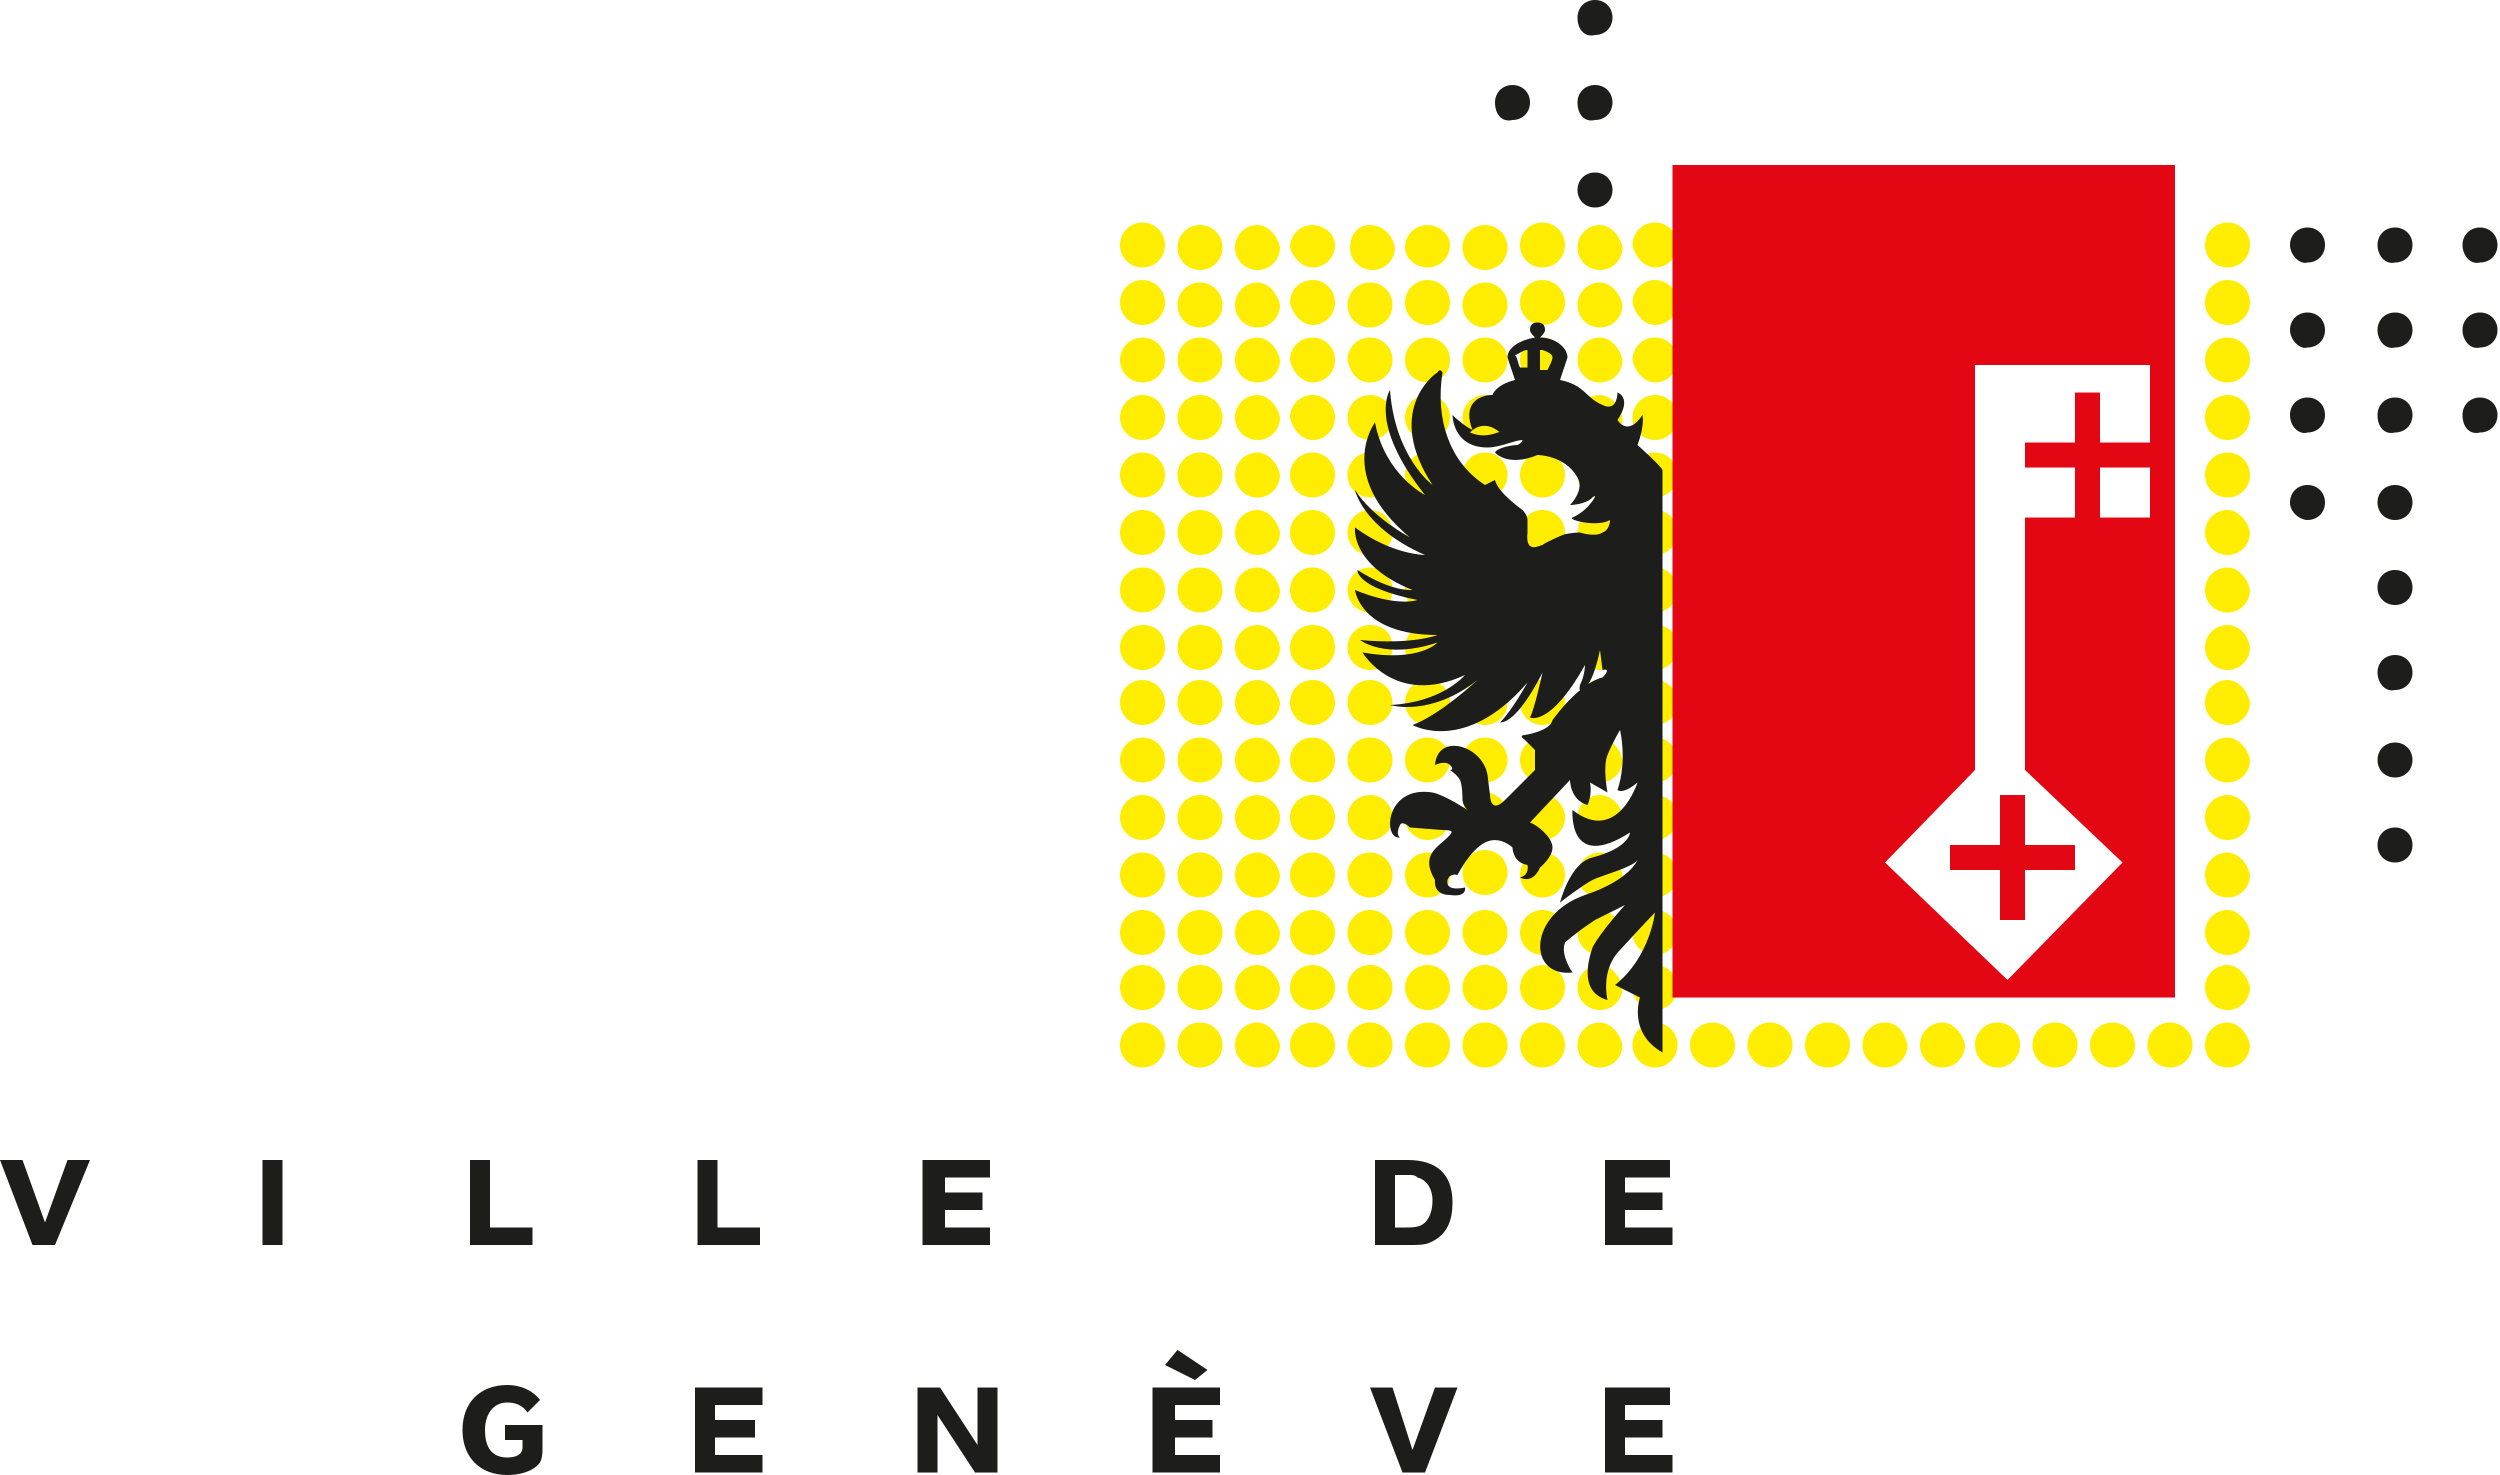 <?xml version="1.0" encoding="utf-8"?>
<!-- Generator: Adobe Illustrator 28.1.0, SVG Export Plug-In . SVG Version: 6.00 Build 0)  -->
<svg version="1.1" id="Logo" xmlns="http://www.w3.org/2000/svg" xmlns:xlink="http://www.w3.org/1999/xlink" x="0px" y="0px"
	 viewBox="0 0 100 59" style="enable-background:new 0 0 100 59;" xml:space="preserve">
<style type="text/css">
	.st0{fill:#FFED00;}
	.st1{fill:#1D1D1B;}
	.st2{fill:#E30613;}
</style>
<g id="Jaune">
	<path class="st0" d="M50.3,40.9c-0.5,0-0.9,0.4-0.9,0.9c0,0.5,0.4,0.9,0.9,0.9s0.9-0.4,0.9-0.9C51.1,41.3,50.7,40.9,50.3,40.9z"/>
	<path class="st0" d="M50.3,38.6c-0.5,0-0.9,0.4-0.9,0.9c0,0.5,0.4,0.9,0.9,0.9s0.9-0.4,0.9-0.9C51.1,39,50.7,38.6,50.3,38.6z"/>
	<path class="st0" d="M48,9c-0.5,0-0.9,0.4-0.9,0.9c0,0.5,0.4,0.9,0.9,0.9c0.5,0,0.9-0.4,0.9-0.9C48.9,9.4,48.5,9,48,9z"/>
	<path class="st0" d="M50.3,36.4c-0.5,0-0.9,0.4-0.9,0.9c0,0.5,0.4,0.9,0.9,0.9s0.9-0.4,0.9-0.9C51.1,36.8,50.7,36.4,50.3,36.4z"/>
	<path class="st0" d="M48,11.3c-0.5,0-0.9,0.4-0.9,0.9c0,0.5,0.4,0.9,0.9,0.9c0.5,0,0.9-0.4,0.9-0.9C48.9,11.7,48.5,11.3,48,11.3z"
		/>
	<path class="st0" d="M50.3,22.7c-0.5,0-0.9,0.4-0.9,0.9c0,0.5,0.4,0.9,0.9,0.9s0.9-0.4,0.9-0.9C51.1,23.1,50.7,22.7,50.3,22.7z"/>
	<path class="st0" d="M50.3,34.1c-0.5,0-0.9,0.4-0.9,0.9c0,0.5,0.4,0.9,0.9,0.9s0.9-0.4,0.9-0.9C51.1,34.5,50.7,34.1,50.3,34.1z"/>
	<path class="st0" d="M50.3,25c-0.5,0-0.9,0.4-0.9,0.9c0,0.5,0.4,0.9,0.9,0.9s0.9-0.4,0.9-0.9C51.1,25.3,50.7,25,50.3,25z"/>
	<path class="st0" d="M50.3,31.8c-0.5,0-0.9,0.4-0.9,0.9s0.4,0.9,0.9,0.9s0.9-0.4,0.9-0.9S50.7,31.8,50.3,31.8z"/>
	<path class="st0" d="M50.3,29.5c-0.5,0-0.9,0.4-0.9,0.9c0,0.5,0.4,0.9,0.9,0.9s0.9-0.4,0.9-0.9C51.1,29.9,50.7,29.5,50.3,29.5z"/>
	<path class="st0" d="M50.3,27.2c-0.5,0-0.9,0.4-0.9,0.9c0,0.5,0.4,0.9,0.9,0.9s0.9-0.4,0.9-0.9C51.1,27.6,50.7,27.2,50.3,27.2z"/>
	<path class="st0" d="M48,29.5c-0.5,0-0.9,0.4-0.9,0.9c0,0.5,0.4,0.9,0.9,0.9c0.5,0,0.9-0.4,0.9-0.9C48.9,29.9,48.5,29.5,48,29.5z"
		/>
	<path class="st0" d="M48,25c-0.5,0-0.9,0.4-0.9,0.9c0,0.5,0.4,0.9,0.9,0.9c0.5,0,0.9-0.4,0.9-0.9C48.9,25.3,48.5,25,48,25z"/>
	<path class="st0" d="M48,13.5c-0.5,0-0.9,0.4-0.9,0.9c0,0.5,0.4,0.9,0.9,0.9c0.5,0,0.9-0.4,0.9-0.9C48.9,13.9,48.5,13.5,48,13.5z"
		/>
	<path class="st0" d="M48,34.1c-0.5,0-0.9,0.4-0.9,0.9c0,0.5,0.4,0.9,0.9,0.9c0.5,0,0.9-0.4,0.9-0.9C48.9,34.5,48.5,34.1,48,34.1z"
		/>
	<path class="st0" d="M48,31.8c-0.5,0-0.9,0.4-0.9,0.9c0,0.5,0.4,0.9,0.9,0.9c0.5,0,0.9-0.4,0.9-0.9S48.5,31.8,48,31.8z"/>
	<path class="st0" d="M48,27.2c-0.5,0-0.9,0.4-0.9,0.9c0,0.5,0.4,0.9,0.9,0.9c0.5,0,0.9-0.4,0.9-0.9C48.9,27.6,48.5,27.2,48,27.2z"
		/>
	<path class="st0" d="M48,15.8c-0.5,0-0.9,0.4-0.9,0.9c0,0.5,0.4,0.9,0.9,0.9c0.5,0,0.9-0.4,0.9-0.9C48.9,16.2,48.5,15.8,48,15.8z"
		/>
	<path class="st0" d="M48,18.1c-0.5,0-0.9,0.4-0.9,0.9c0,0.5,0.4,0.9,0.9,0.9c0.5,0,0.9-0.4,0.9-0.9C48.9,18.5,48.5,18.1,48,18.1z"
		/>
	<path class="st0" d="M48,22.7c-0.5,0-0.9,0.4-0.9,0.9c0,0.5,0.4,0.9,0.9,0.9c0.5,0,0.9-0.4,0.9-0.9C48.9,23.1,48.5,22.7,48,22.7z"
		/>
	<path class="st0" d="M48,20.4c-0.5,0-0.9,0.4-0.9,0.9c0,0.5,0.4,0.9,0.9,0.9c0.5,0,0.9-0.4,0.9-0.9C48.9,20.8,48.5,20.4,48,20.4z"
		/>
	<path class="st0" d="M52.5,40.9c-0.5,0-0.9,0.4-0.9,0.9c0,0.5,0.4,0.9,0.9,0.9c0.5,0,0.9-0.4,0.9-0.9C53.4,41.3,53,40.9,52.5,40.9z
		"/>
	<path class="st0" d="M52.5,20.4c-0.5,0-0.9,0.4-0.9,0.9c0,0.5,0.4,0.9,0.9,0.9s0.9-0.4,0.9-0.9C53.4,20.8,53,20.4,52.5,20.4z"/>
	<path class="st0" d="M52.5,22.7c-0.5,0-0.9,0.4-0.9,0.9c0,0.5,0.4,0.9,0.9,0.9s0.9-0.4,0.9-0.9C53.4,23.1,53,22.7,52.5,22.7z"/>
	<path class="st0" d="M52.5,18.1c-0.5,0-0.9,0.4-0.9,0.9c0,0.5,0.4,0.9,0.9,0.9s0.9-0.4,0.9-0.9C53.4,18.5,53,18.1,52.5,18.1z"/>
	<path class="st0" d="M52.5,25c-0.5,0-0.9,0.4-0.9,0.9c0,0.5,0.4,0.9,0.9,0.9s0.9-0.4,0.9-0.9C53.4,25.3,53,25,52.5,25z"/>
	<path class="st0" d="M52.5,27.2c-0.5,0-0.9,0.4-0.9,0.9c0,0.5,0.4,0.9,0.9,0.9s0.9-0.4,0.9-0.9C53.4,27.6,53,27.2,52.5,27.2z"/>
	<path class="st0" d="M54.8,36.4c-0.5,0-0.9,0.4-0.9,0.9c0,0.5,0.4,0.9,0.9,0.9c0.5,0,0.9-0.4,0.9-0.9
		C55.7,36.8,55.3,36.4,54.8,36.4z"/>
	<path class="st0" d="M54.8,40.9c-0.5,0-0.9,0.4-0.9,0.9c0,0.5,0.4,0.9,0.9,0.9c0.5,0,0.9-0.4,0.9-0.9
		C55.7,41.3,55.3,40.9,54.8,40.9z"/>
	<path class="st0" d="M52.5,29.5c-0.5,0-0.9,0.4-0.9,0.9c0,0.5,0.4,0.9,0.9,0.9s0.9-0.4,0.9-0.9C53.4,29.9,53,29.5,52.5,29.5z"/>
	<path class="st0" d="M54.8,34.1c-0.5,0-0.9,0.4-0.9,0.9c0,0.5,0.4,0.9,0.9,0.9s0.9-0.4,0.9-0.9C55.7,34.5,55.3,34.1,54.8,34.1z"/>
	<path class="st0" d="M54.8,38.6c-0.5,0-0.9,0.4-0.9,0.9c0,0.5,0.4,0.9,0.9,0.9c0.5,0,0.9-0.4,0.9-0.9C55.7,39,55.3,38.6,54.8,38.6z
		"/>
	<path class="st0" d="M50.3,20.4c-0.5,0-0.9,0.4-0.9,0.9c0,0.5,0.4,0.9,0.9,0.9s0.9-0.4,0.9-0.9C51.1,20.8,50.7,20.4,50.3,20.4z"/>
	<path class="st0" d="M50.3,11.3c-0.5,0-0.9,0.4-0.9,0.9c0,0.5,0.4,0.9,0.9,0.9s0.9-0.4,0.9-0.9C51.1,11.7,50.7,11.3,50.3,11.3z"/>
	<path class="st0" d="M52.5,31.8c-0.5,0-0.9,0.4-0.9,0.9s0.4,0.9,0.9,0.9s0.9-0.4,0.9-0.9S53,31.8,52.5,31.8z"/>
	<path class="st0" d="M50.3,13.5c-0.5,0-0.9,0.4-0.9,0.9c0,0.5,0.4,0.9,0.9,0.9s0.9-0.4,0.9-0.9C51.1,13.9,50.7,13.5,50.3,13.5z"/>
	<path class="st0" d="M50.3,15.8c-0.5,0-0.9,0.4-0.9,0.9c0,0.5,0.4,0.9,0.9,0.9s0.9-0.4,0.9-0.9C51.1,16.2,50.7,15.8,50.3,15.8z"/>
	<path class="st0" d="M50.3,18.1c-0.5,0-0.9,0.4-0.9,0.9c0,0.5,0.4,0.9,0.9,0.9s0.9-0.4,0.9-0.9C51.1,18.5,50.7,18.1,50.3,18.1z"/>
	<path class="st0" d="M50.3,9c-0.5,0-0.9,0.4-0.9,0.9c0,0.5,0.4,0.9,0.9,0.9s0.9-0.4,0.9-0.9C51.1,9.4,50.7,9,50.3,9z"/>
	<path class="st0" d="M48,36.4c-0.5,0-0.9,0.4-0.9,0.9c0,0.5,0.4,0.9,0.9,0.9c0.5,0,0.9-0.4,0.9-0.9C48.9,36.8,48.5,36.4,48,36.4z"
		/>
	<path class="st0" d="M52.5,36.4c-0.5,0-0.9,0.4-0.9,0.9c0,0.5,0.4,0.9,0.9,0.9s0.9-0.4,0.9-0.9C53.4,36.8,53,36.4,52.5,36.4z"/>
	<path class="st0" d="M52.5,34.1c-0.5,0-0.9,0.4-0.9,0.9c0,0.5,0.4,0.9,0.9,0.9s0.9-0.4,0.9-0.9C53.4,34.5,53,34.1,52.5,34.1z"/>
	<path class="st0" d="M52.5,38.6c-0.5,0-0.9,0.4-0.9,0.9c0,0.5,0.4,0.9,0.9,0.9s0.9-0.4,0.9-0.9C53.4,39,53,38.6,52.5,38.6z"/>
	<path class="st0" d="M59.4,29.5c-0.5,0-0.9,0.4-0.9,0.9c0,0.5,0.4,0.9,0.9,0.9c0.5,0,0.9-0.4,0.9-0.9
		C60.3,29.9,59.9,29.5,59.4,29.5z"/>
	<path class="st0" d="M59.4,15.3c0.5,0,0.9-0.4,0.9-0.9c0-0.5-0.4-0.9-0.9-0.9c-0.5,0-0.9,0.4-0.9,0.9
		C58.5,14.9,58.9,15.3,59.4,15.3z"/>
	<path class="st0" d="M59.4,27.2c-0.5,0-0.9,0.4-0.9,0.9c0,0.5,0.4,0.9,0.9,0.9c0.5,0,0.9-0.4,0.9-0.9
		C60.3,27.6,59.9,27.2,59.4,27.2z"/>
	<path class="st0" d="M61.7,17.6c0.5,0,0.9-0.4,0.9-0.9c0-0.5-0.4-0.9-0.9-0.9c-0.5,0-0.9,0.4-0.9,0.9
		C60.8,17.2,61.2,17.6,61.7,17.6z"/>
	<path class="st0" d="M59.4,17.6c0.5,0,0.9-0.4,0.9-0.9c0-0.5-0.4-0.9-0.9-0.9c-0.5,0-0.9,0.4-0.9,0.9
		C58.5,17.2,58.9,17.6,59.4,17.6z"/>
	<path class="st0" d="M54.8,31.8c-0.5,0-0.9,0.4-0.9,0.9s0.4,0.9,0.9,0.9s0.9-0.4,0.9-0.9S55.3,31.8,54.8,31.8z"/>
	<path class="st0" d="M59.4,33.5c0.5,0,0.9-0.4,0.9-0.9s-0.4-0.9-0.9-0.9c-0.5,0-0.9,0.4-0.9,0.9S58.9,33.5,59.4,33.5z"/>
	<path class="st0" d="M57.1,10.7c0.5,0,0.9-0.4,0.9-0.9C58,9.4,57.6,9,57.1,9c-0.5,0-0.9,0.4-0.9,0.9C56.2,10.3,56.6,10.7,57.1,10.7
		z"/>
	<path class="st0" d="M59.4,25c-0.5,0-0.9,0.4-0.9,0.9c0,0.5,0.4,0.9,0.9,0.9c0.5,0,0.9-0.4,0.9-0.9C60.3,25.3,59.9,25,59.4,25z"/>
	<path class="st0" d="M57.1,13c0.5,0,0.9-0.4,0.9-0.9c0-0.5-0.4-0.9-0.9-0.9c-0.5,0-0.9,0.4-0.9,0.9C56.2,12.6,56.6,13,57.1,13z"/>
	<path class="st0" d="M61.7,15.3c0.5,0,0.9-0.4,0.9-0.9c0-0.5-0.4-0.9-0.9-0.9c-0.5,0-0.9,0.4-0.9,0.9
		C60.8,14.9,61.2,15.3,61.7,15.3z"/>
	<path class="st0" d="M61.7,13c0.5,0,0.9-0.4,0.9-0.9c0-0.5-0.4-0.9-0.9-0.9c-0.5,0-0.9,0.4-0.9,0.9C60.8,12.6,61.2,13,61.7,13z"/>
	<path class="st0" d="M89.1,19.9c0.5,0,0.9-0.4,0.9-0.9c0-0.5-0.4-0.9-0.9-0.9c-0.5,0-0.9,0.4-0.9,0.9
		C88.2,19.5,88.6,19.9,89.1,19.9z"/>
	<path class="st0" d="M89.1,15.3c0.5,0,0.9-0.4,0.9-0.9c0-0.5-0.4-0.9-0.9-0.9c-0.5,0-0.9,0.4-0.9,0.9
		C88.2,14.9,88.6,15.3,89.1,15.3z"/>
	<path class="st0" d="M89.1,17.6c0.5,0,0.9-0.4,0.9-0.9c0-0.5-0.4-0.9-0.9-0.9c-0.5,0-0.9,0.4-0.9,0.9
		C88.2,17.2,88.6,17.6,89.1,17.6z"/>
	<path class="st0" d="M89.1,13c0.5,0,0.9-0.4,0.9-0.9c0-0.5-0.4-0.9-0.9-0.9c-0.5,0-0.9,0.4-0.9,0.9C88.2,12.6,88.6,13,89.1,13z"/>
	<path class="st0" d="M57.1,15.3c0.5,0,0.9-0.4,0.9-0.9c0-0.5-0.4-0.9-0.9-0.9s-0.9,0.4-0.9,0.9C56.2,14.9,56.6,15.3,57.1,15.3z"/>
	<path class="st0" d="M48,38.6c-0.5,0-0.9,0.4-0.9,0.9c0,0.5,0.4,0.9,0.9,0.9c0.5,0,0.9-0.4,0.9-0.9C48.9,39,48.5,38.6,48,38.6z"/>
	<path class="st0" d="M66.2,10.7c0.5,0,0.9-0.4,0.9-0.9c0-0.5-0.4-0.9-0.9-0.9c-0.5,0-0.9,0.4-0.9,0.9
		C65.4,10.3,65.8,10.7,66.2,10.7z"/>
	<path class="st0" d="M61.7,10.7c0.5,0,0.9-0.4,0.9-0.9c0-0.5-0.4-0.9-0.9-0.9c-0.5,0-0.9,0.4-0.9,0.9
		C60.8,10.3,61.2,10.7,61.7,10.7z"/>
	<path class="st0" d="M66.2,15.3c0.5,0,0.9-0.4,0.9-0.9c0-0.5-0.4-0.9-0.9-0.9c-0.5,0-0.9,0.4-0.9,0.9
		C65.4,14.9,65.8,15.3,66.2,15.3z"/>
	<path class="st0" d="M66.2,13c0.5,0,0.9-0.4,0.9-0.9c0-0.5-0.4-0.9-0.9-0.9c-0.5,0-0.9,0.4-0.9,0.9C65.4,12.6,65.8,13,66.2,13z"/>
	<path class="st0" d="M89.1,10.7c0.5,0,0.9-0.4,0.9-0.9c0-0.5-0.4-0.9-0.9-0.9c-0.5,0-0.9,0.4-0.9,0.9
		C88.2,10.3,88.6,10.7,89.1,10.7z"/>
	<path class="st0" d="M45.7,25c-0.5,0-0.9,0.4-0.9,0.9c0,0.5,0.4,0.9,0.9,0.9c0.5,0,0.9-0.4,0.9-0.9C46.6,25.3,46.2,25,45.7,25z"/>
	<path class="st0" d="M45.7,27.2c-0.5,0-0.9,0.4-0.9,0.9c0,0.5,0.4,0.9,0.9,0.9c0.5,0,0.9-0.4,0.9-0.9
		C46.6,27.6,46.2,27.2,45.7,27.2z"/>
	<path class="st0" d="M45.7,29.5c-0.5,0-0.9,0.4-0.9,0.9c0,0.5,0.4,0.9,0.9,0.9c0.5,0,0.9-0.4,0.9-0.9
		C46.6,29.9,46.2,29.5,45.7,29.5z"/>
	<path class="st0" d="M45.7,36.4c-0.5,0-0.9,0.4-0.9,0.9c0,0.5,0.4,0.9,0.9,0.9c0.5,0,0.9-0.4,0.9-0.9
		C46.6,36.8,46.2,36.4,45.7,36.4z"/>
	<path class="st0" d="M45.7,31.8c-0.5,0-0.9,0.4-0.9,0.9s0.4,0.9,0.9,0.9c0.5,0,0.9-0.4,0.9-0.9S46.2,31.8,45.7,31.8z"/>
	<path class="st0" d="M45.7,34.1c-0.5,0-0.9,0.4-0.9,0.9c0,0.5,0.4,0.9,0.9,0.9c0.5,0,0.9-0.4,0.9-0.9
		C46.6,34.5,46.2,34.1,45.7,34.1z"/>
	<path class="st0" d="M48,40.9c-0.5,0-0.9,0.4-0.9,0.9c0,0.5,0.4,0.9,0.9,0.9c0.5,0,0.9-0.4,0.9-0.9C48.9,41.3,48.5,40.9,48,40.9z"
		/>
	<path class="st0" d="M45.7,18.1c-0.5,0-0.9,0.4-0.9,0.9c0,0.5,0.4,0.9,0.9,0.9c0.5,0,0.9-0.4,0.9-0.9
		C46.6,18.5,46.2,18.1,45.7,18.1z"/>
	<path class="st0" d="M45.7,22.7c-0.5,0-0.9,0.4-0.9,0.9c0,0.5,0.4,0.9,0.9,0.9c0.5,0,0.9-0.4,0.9-0.9
		C46.6,23.1,46.2,22.7,45.7,22.7z"/>
	<path class="st0" d="M45.7,20.4c-0.5,0-0.9,0.4-0.9,0.9c0,0.5,0.4,0.9,0.9,0.9c0.5,0,0.9-0.4,0.9-0.9
		C46.6,20.8,46.2,20.4,45.7,20.4z"/>
	<path class="st0" d="M52.5,10.7c0.5,0,0.9-0.4,0.9-0.9C53.4,9.4,53,9,52.5,9c-0.5,0-0.9,0.4-0.9,0.9C51.7,10.3,52.1,10.7,52.5,10.7
		z"/>
	<path class="st0" d="M52.5,15.3c0.5,0,0.9-0.4,0.9-0.9c0-0.5-0.4-0.9-0.9-0.9c-0.5,0-0.9,0.4-0.9,0.9
		C51.7,14.9,52.1,15.3,52.5,15.3z"/>
	<path class="st0" d="M52.5,17.6c0.5,0,0.9-0.4,0.9-0.9c0-0.5-0.4-0.9-0.9-0.9c-0.5,0-0.9,0.4-0.9,0.9
		C51.7,17.2,52.1,17.6,52.5,17.6z"/>
	<path class="st0" d="M45.7,10.7c0.5,0,0.9-0.4,0.9-0.9c0-0.5-0.4-0.9-0.9-0.9c-0.5,0-0.9,0.4-0.9,0.9
		C44.8,10.3,45.2,10.7,45.7,10.7z"/>
	<path class="st0" d="M56.2,16.7c0,0.5,0.4,0.9,0.9,0.9c0.5,0,0.9-0.4,0.9-0.9c0-0.5-0.4-0.9-0.9-0.9C56.6,15.8,56.2,16.2,56.2,16.7
		z"/>
	<path class="st0" d="M52.5,13c0.5,0,0.9-0.4,0.9-0.9c0-0.5-0.4-0.9-0.9-0.9c-0.5,0-0.9,0.4-0.9,0.9C51.7,12.6,52.1,13,52.5,13z"/>
	<path class="st0" d="M45.7,13c0.5,0,0.9-0.4,0.9-0.9c0-0.5-0.4-0.9-0.9-0.9c-0.5,0-0.9,0.4-0.9,0.9C44.8,12.6,45.2,13,45.7,13z"/>
	<path class="st0" d="M45.7,17.6c0.5,0,0.9-0.4,0.9-0.9c0-0.5-0.4-0.9-0.9-0.9c-0.5,0-0.9,0.4-0.9,0.9
		C44.8,17.2,45.2,17.6,45.7,17.6z"/>
	<path class="st0" d="M45.7,38.6c-0.5,0-0.9,0.4-0.9,0.9c0,0.5,0.4,0.9,0.9,0.9c0.5,0,0.9-0.4,0.9-0.9C46.6,39,46.2,38.6,45.7,38.6z
		"/>
	<path class="st0" d="M45.7,40.9c-0.5,0-0.9,0.4-0.9,0.9c0,0.5,0.4,0.9,0.9,0.9c0.5,0,0.9-0.4,0.9-0.9
		C46.6,41.3,46.2,40.9,45.7,40.9z"/>
	<path class="st0" d="M45.7,15.3c0.5,0,0.9-0.4,0.9-0.9c0-0.5-0.4-0.9-0.9-0.9c-0.5,0-0.9,0.4-0.9,0.9
		C44.8,14.9,45.2,15.3,45.7,15.3z"/>
	<path class="st0" d="M54.8,11.3c-0.5,0-0.9,0.4-0.9,0.9c0,0.5,0.4,0.9,0.9,0.9c0.5,0,0.9-0.4,0.9-0.9
		C55.7,11.7,55.3,11.3,54.8,11.3z"/>
	<path class="st0" d="M66.2,31.8c-0.5,0-0.9,0.4-0.9,0.9s0.4,0.9,0.9,0.9s0.9-0.4,0.9-0.9S66.7,31.8,66.2,31.8z"/>
	<path class="st0" d="M66.2,34.1c-0.5,0-0.9,0.4-0.9,0.9c0,0.5,0.4,0.9,0.9,0.9s0.9-0.4,0.9-0.9C67.1,34.5,66.7,34.1,66.2,34.1z"/>
	<path class="st0" d="M66.2,36.4c-0.5,0-0.9,0.4-0.9,0.9c0,0.5,0.4,0.9,0.9,0.9s0.9-0.4,0.9-0.9C67.1,36.8,66.7,36.4,66.2,36.4z"/>
	<path class="st0" d="M66.2,38.6c-0.5,0-0.9,0.4-0.9,0.9c0,0.5,0.4,0.9,0.9,0.9s0.9-0.4,0.9-0.9C67.1,39,66.7,38.6,66.2,38.6z"/>
	<path class="st0" d="M66.2,40.9c-0.5,0-0.9,0.4-0.9,0.9c0,0.5,0.4,0.9,0.9,0.9c0.5,0,0.9-0.4,0.9-0.9
		C67.1,41.3,66.7,40.9,66.2,40.9z"/>
	<path class="st0" d="M66.2,29.5c-0.5,0-0.9,0.4-0.9,0.9c0,0.5,0.4,0.9,0.9,0.9s0.9-0.4,0.9-0.9C67.1,29.9,66.7,29.5,66.2,29.5z"/>
	<path class="st0" d="M64,9c-0.5,0-0.9,0.4-0.9,0.9c0,0.5,0.4,0.9,0.9,0.9c0.5,0,0.9-0.4,0.9-0.9C64.8,9.4,64.4,9,64,9z"/>
	<path class="st0" d="M66.2,22.7c-0.5,0-0.9,0.4-0.9,0.9c0,0.5,0.4,0.9,0.9,0.9s0.9-0.4,0.9-0.9C67.1,23.1,66.7,22.7,66.2,22.7z"/>
	<path class="st0" d="M66.2,25c-0.5,0-0.9,0.4-0.9,0.9c0,0.5,0.4,0.9,0.9,0.9s0.9-0.4,0.9-0.9C67.1,25.3,66.7,25,66.2,25z"/>
	<path class="st0" d="M66.2,27.2c-0.5,0-0.9,0.4-0.9,0.9c0,0.5,0.4,0.9,0.9,0.9s0.9-0.4,0.9-0.9C67.1,27.6,66.7,27.2,66.2,27.2z"/>
	<path class="st0" d="M66.2,20.4c-0.5,0-0.9,0.4-0.9,0.9c0,0.5,0.4,0.9,0.9,0.9s0.9-0.4,0.9-0.9C67.1,20.8,66.7,20.4,66.2,20.4z"/>
	<path class="st0" d="M64,27.2c-0.5,0-0.9,0.4-0.9,0.9c0,0.5,0.4,0.9,0.9,0.9c0.5,0,0.9-0.4,0.9-0.9C64.8,27.6,64.4,27.2,64,27.2z"
		/>
	<path class="st0" d="M64,25c-0.5,0-0.9,0.4-0.9,0.9c0,0.5,0.4,0.9,0.9,0.9c0.5,0,0.9-0.4,0.9-0.9C64.8,25.3,64.4,25,64,25z"/>
	<path class="st0" d="M64,29.5c-0.5,0-0.9,0.4-0.9,0.9c0,0.5,0.4,0.9,0.9,0.9c0.5,0,0.9-0.4,0.9-0.9C64.8,29.9,64.4,29.5,64,29.5z"
		/>
	<path class="st0" d="M64,31.8c-0.5,0-0.9,0.4-0.9,0.9s0.4,0.9,0.9,0.9c0.5,0,0.9-0.4,0.9-0.9S64.4,31.8,64,31.8z"/>
	<path class="st0" d="M54.8,29.5c-0.5,0-0.9,0.4-0.9,0.9c0,0.5,0.4,0.9,0.9,0.9s0.9-0.4,0.9-0.9C55.7,29.9,55.3,29.5,54.8,29.5z"/>
	<path class="st0" d="M64,13.5c-0.5,0-0.9,0.4-0.9,0.9c0,0.5,0.4,0.9,0.9,0.9c0.5,0,0.9-0.4,0.9-0.9C64.8,13.9,64.4,13.5,64,13.5z"
		/>
	<path class="st0" d="M64,20.4c-0.5,0-0.9,0.4-0.9,0.9c0,0.5,0.4,0.9,0.9,0.9c0.5,0,0.9-0.4,0.9-0.9C64.8,20.8,64.4,20.4,64,20.4z"
		/>
	<path class="st0" d="M64,15.8c-0.5,0-0.9,0.4-0.9,0.9c0,0.5,0.4,0.9,0.9,0.9c0.5,0,0.9-0.4,0.9-0.9C64.8,16.2,64.4,15.8,64,15.8z"
		/>
	<path class="st0" d="M64,11.3c-0.5,0-0.9,0.4-0.9,0.9c0,0.5,0.4,0.9,0.9,0.9c0.5,0,0.9-0.4,0.9-0.9C64.8,11.7,64.4,11.3,64,11.3z"
		/>
	<path class="st0" d="M64,18.1c-0.5,0-0.9,0.4-0.9,0.9c0,0.5,0.4,0.9,0.9,0.9c0.5,0,0.9-0.4,0.9-0.9C64.8,18.5,64.4,18.1,64,18.1z"
		/>
	<path class="st0" d="M82.2,40.9c-0.5,0-0.9,0.4-0.9,0.9c0,0.5,0.4,0.9,0.9,0.9c0.5,0,0.9-0.4,0.9-0.9
		C83.1,41.3,82.7,40.9,82.2,40.9z"/>
	<path class="st0" d="M89.1,31.8c-0.5,0-0.9,0.4-0.9,0.9s0.4,0.9,0.9,0.9c0.5,0,0.9-0.4,0.9-0.9S89.5,31.8,89.1,31.8z"/>
	<path class="st0" d="M89.1,40.9c-0.5,0-0.9,0.4-0.9,0.9c0,0.5,0.4,0.9,0.9,0.9c0.5,0,0.9-0.4,0.9-0.9
		C89.9,41.3,89.5,40.9,89.1,40.9z"/>
	<path class="st0" d="M89.1,38.6c-0.5,0-0.9,0.4-0.9,0.9c0,0.5,0.4,0.9,0.9,0.9c0.5,0,0.9-0.4,0.9-0.9C89.9,39,89.5,38.6,89.1,38.6z
		"/>
	<path class="st0" d="M89.1,36.4c-0.5,0-0.9,0.4-0.9,0.9c0,0.5,0.4,0.9,0.9,0.9c0.5,0,0.9-0.4,0.9-0.9
		C89.9,36.8,89.5,36.4,89.1,36.4z"/>
	<path class="st0" d="M89.1,29.5c-0.5,0-0.9,0.4-0.9,0.9c0,0.5,0.4,0.9,0.9,0.9c0.5,0,0.9-0.4,0.9-0.9
		C89.9,29.9,89.5,29.5,89.1,29.5z"/>
	<path class="st0" d="M89.1,34.1c-0.5,0-0.9,0.4-0.9,0.9c0,0.5,0.4,0.9,0.9,0.9c0.5,0,0.9-0.4,0.9-0.9
		C89.9,34.5,89.5,34.1,89.1,34.1z"/>
	<path class="st0" d="M89.1,27.2c-0.5,0-0.9,0.4-0.9,0.9c0,0.5,0.4,0.9,0.9,0.9c0.5,0,0.9-0.4,0.9-0.9
		C89.9,27.6,89.5,27.2,89.1,27.2z"/>
	<path class="st0" d="M89.1,22.7c-0.5,0-0.9,0.4-0.9,0.9c0,0.5,0.4,0.9,0.9,0.9c0.5,0,0.9-0.4,0.9-0.9
		C89.9,23.1,89.5,22.7,89.1,22.7z"/>
	<path class="st0" d="M89.1,20.4c-0.5,0-0.9,0.4-0.9,0.9c0,0.5,0.4,0.9,0.9,0.9c0.5,0,0.9-0.4,0.9-0.9
		C89.9,20.8,89.5,20.4,89.1,20.4z"/>
	<path class="st0" d="M89.1,25c-0.5,0-0.9,0.4-0.9,0.9c0,0.5,0.4,0.9,0.9,0.9c0.5,0,0.9-0.4,0.9-0.9C89.9,25.3,89.5,25,89.1,25z"/>
	<path class="st0" d="M64,34.1c-0.5,0-0.9,0.4-0.9,0.9c0,0.5,0.4,0.9,0.9,0.9c0.5,0,0.9-0.4,0.9-0.9C64.8,34.5,64.4,34.1,64,34.1z"
		/>
	<path class="st0" d="M70.8,40.9c-0.5,0-0.9,0.4-0.9,0.9c0,0.5,0.4,0.9,0.9,0.9c0.5,0,0.9-0.4,0.9-0.9
		C71.7,41.3,71.3,40.9,70.8,40.9z"/>
	<path class="st0" d="M75.4,40.9c-0.5,0-0.9,0.4-0.9,0.9c0,0.5,0.4,0.9,0.9,0.9c0.5,0,0.9-0.4,0.9-0.9
		C76.2,41.3,75.9,40.9,75.4,40.9z"/>
	<path class="st0" d="M73.1,40.9c-0.5,0-0.9,0.4-0.9,0.9c0,0.5,0.4,0.9,0.9,0.9c0.5,0,0.9-0.4,0.9-0.9C74,41.3,73.6,40.9,73.1,40.9z
		"/>
	<path class="st0" d="M66.2,15.8c-0.5,0-0.9,0.4-0.9,0.9c0,0.5,0.4,0.9,0.9,0.9s0.9-0.4,0.9-0.9C67.1,16.2,66.7,15.8,66.2,15.8z"/>
	<path class="st0" d="M68.5,40.9c-0.5,0-0.9,0.4-0.9,0.9c0,0.5,0.4,0.9,0.9,0.9c0.5,0,0.9-0.4,0.9-0.9C69.4,41.3,69,40.9,68.5,40.9z
		"/>
	<path class="st0" d="M86.8,40.9c-0.5,0-0.9,0.4-0.9,0.9c0,0.5,0.4,0.9,0.9,0.9c0.5,0,0.9-0.4,0.9-0.9
		C87.7,41.3,87.3,40.9,86.8,40.9z"/>
	<path class="st0" d="M66.2,18.1c-0.5,0-0.9,0.4-0.9,0.9c0,0.5,0.4,0.9,0.9,0.9s0.9-0.4,0.9-0.9C67.1,18.5,66.7,18.1,66.2,18.1z"/>
	<path class="st0" d="M77.7,40.9c-0.5,0-0.9,0.4-0.9,0.9c0,0.5,0.4,0.9,0.9,0.9c0.5,0,0.9-0.4,0.9-0.9
		C78.5,41.3,78.1,40.9,77.7,40.9z"/>
	<path class="st0" d="M84.5,40.9c-0.5,0-0.9,0.4-0.9,0.9c0,0.5,0.4,0.9,0.9,0.9c0.5,0,0.9-0.4,0.9-0.9C85.4,41.3,85,40.9,84.5,40.9z
		"/>
	<path class="st0" d="M79.9,40.9c-0.5,0-0.9,0.4-0.9,0.9c0,0.5,0.4,0.9,0.9,0.9c0.5,0,0.9-0.4,0.9-0.9
		C80.8,41.3,80.4,40.9,79.9,40.9z"/>
	<path class="st0" d="M64,22.7c-0.5,0-0.9,0.4-0.9,0.9c0,0.5,0.4,0.9,0.9,0.9c0.5,0,0.9-0.4,0.9-0.9C64.8,23.1,64.4,22.7,64,22.7z"
		/>
	<path class="st0" d="M57.1,27.2c-0.5,0-0.9,0.4-0.9,0.9c0,0.5,0.4,0.9,0.9,0.9c0.5,0,0.9-0.4,0.9-0.9C58,27.6,57.6,27.2,57.1,27.2z
		"/>
	<path class="st0" d="M57.1,25c-0.5,0-0.9,0.4-0.9,0.9c0,0.5,0.4,0.9,0.9,0.9c0.5,0,0.9-0.4,0.9-0.9C58,25.3,57.6,25,57.1,25z"/>
	<path class="st0" d="M57.1,29.5c-0.5,0-0.9,0.4-0.9,0.9c0,0.5,0.4,0.9,0.9,0.9c0.5,0,0.9-0.4,0.9-0.9C58,29.9,57.6,29.5,57.1,29.5z
		"/>
	<path class="st0" d="M57.1,36.4c-0.5,0-0.9,0.4-0.9,0.9c0,0.5,0.4,0.9,0.9,0.9c0.5,0,0.9-0.4,0.9-0.9C58,36.8,57.6,36.4,57.1,36.4z
		"/>
	<path class="st0" d="M57.1,34.1c-0.5,0-0.9,0.4-0.9,0.9c0,0.5,0.4,0.9,0.9,0.9c0.5,0,0.9-0.4,0.9-0.9C58,34.5,57.6,34.1,57.1,34.1z
		"/>
	<path class="st0" d="M64,36.4c-0.5,0-0.9,0.4-0.9,0.9c0,0.5,0.4,0.9,0.9,0.9c0.5,0,0.9-0.4,0.9-0.9C64.8,36.8,64.4,36.4,64,36.4z"
		/>
	<path class="st0" d="M59.4,35.8c0.5,0,0.9-0.4,0.9-0.9c0-0.5-0.4-0.9-0.9-0.9c-0.5,0-0.9,0.4-0.9,0.9
		C58.5,35.4,58.9,35.8,59.4,35.8z"/>
	<path class="st0" d="M57.1,18.1c-0.5,0-0.9,0.4-0.9,0.9c0,0.5,0.4,0.9,0.9,0.9c0.5,0,0.9-0.4,0.9-0.9C58,18.5,57.6,18.1,57.1,18.1z
		"/>
	<path class="st0" d="M57.1,22.1c0.5,0,0.9-0.4,0.9-0.9c0-0.5-0.4-0.9-0.9-0.9c-0.5,0-0.9,0.4-0.9,0.9
		C56.2,21.7,56.6,22.1,57.1,22.1z"/>
	<path class="st0" d="M57.1,22.7c-0.5,0-0.9,0.4-0.9,0.9c0,0.5,0.4,0.9,0.9,0.9c0.5,0,0.9-0.4,0.9-0.9C58,23.1,57.6,22.7,57.1,22.7z
		"/>
	<path class="st0" d="M54.8,15.3c0.5,0,0.9-0.4,0.9-0.9c0-0.5-0.4-0.9-0.9-0.9c-0.5,0-0.9,0.4-0.9,0.9C54,14.9,54.3,15.3,54.8,15.3z
		"/>
	<path class="st0" d="M54.8,18.1c-0.5,0-0.9,0.4-0.9,0.9c0,0.5,0.4,0.9,0.9,0.9s0.9-0.4,0.9-0.9C55.7,18.5,55.3,18.1,54.8,18.1z"/>
	<path class="st0" d="M54.8,20.4c-0.5,0-0.9,0.4-0.9,0.9c0,0.5,0.4,0.9,0.9,0.9s0.9-0.4,0.9-0.9C55.7,20.8,55.3,20.4,54.8,20.4z"/>
	<path class="st0" d="M54.8,22.7c-0.5,0-0.9,0.4-0.9,0.9c0,0.5,0.4,0.9,0.9,0.9s0.9-0.4,0.9-0.9C55.7,23.1,55.3,22.7,54.8,22.7z"/>
	<path class="st0" d="M54.8,27.2c-0.5,0-0.9,0.4-0.9,0.9c0,0.5,0.4,0.9,0.9,0.9s0.9-0.4,0.9-0.9C55.7,27.6,55.3,27.2,54.8,27.2z"/>
	<path class="st0" d="M54.8,25c-0.5,0-0.9,0.4-0.9,0.9c0,0.5,0.4,0.9,0.9,0.9s0.9-0.4,0.9-0.9C55.7,25.3,55.3,25,54.8,25z"/>
	<path class="st0" d="M59.4,40.9c-0.5,0-0.9,0.4-0.9,0.9c0,0.5,0.4,0.9,0.9,0.9c0.5,0,0.9-0.4,0.9-0.9
		C60.3,41.3,59.9,40.9,59.4,40.9z"/>
	<path class="st0" d="M54.8,9C54.3,9,54,9.4,54,9.9c0,0.5,0.4,0.9,0.9,0.9c0.5,0,0.9-0.4,0.9-0.9C55.7,9.4,55.3,9,54.8,9z"/>
	<path class="st0" d="M57.1,40.9c-0.5,0-0.9,0.4-0.9,0.9c0,0.5,0.4,0.9,0.9,0.9c0.5,0,0.9-0.4,0.9-0.9C58,41.3,57.6,40.9,57.1,40.9z
		"/>
	<path class="st0" d="M54.8,15.8c-0.5,0-0.9,0.4-0.9,0.9c0,0.5,0.4,0.9,0.9,0.9s0.9-0.4,0.9-0.9C55.7,16.2,55.3,15.8,54.8,15.8z"/>
	<path class="st0" d="M57.1,38.6c-0.5,0-0.9,0.4-0.9,0.9c0,0.5,0.4,0.9,0.9,0.9c0.5,0,0.9-0.4,0.9-0.9C58,39,57.6,38.6,57.1,38.6z"
		/>
	<path class="st0" d="M57.1,31.8c-0.5,0-0.9,0.4-0.9,0.9s0.4,0.9,0.9,0.9c0.5,0,0.9-0.4,0.9-0.9S57.6,31.8,57.1,31.8z"/>
	<path class="st0" d="M61.7,25c-0.5,0-0.9,0.4-0.9,0.9c0,0.5,0.4,0.9,0.9,0.9c0.5,0,0.9-0.4,0.9-0.9C62.6,25.3,62.2,25,61.7,25z"/>
	<path class="st0" d="M61.7,27.2c-0.5,0-0.9,0.4-0.9,0.9c0,0.5,0.4,0.9,0.9,0.9c0.5,0,0.9-0.4,0.9-0.9
		C62.6,27.6,62.2,27.2,61.7,27.2z"/>
	<path class="st0" d="M61.7,31.8c-0.5,0-0.9,0.4-0.9,0.9s0.4,0.9,0.9,0.9c0.5,0,0.9-0.4,0.9-0.9S62.2,31.8,61.7,31.8z"/>
	<path class="st0" d="M61.7,22.7c-0.5,0-0.9,0.4-0.9,0.9c0,0.5,0.4,0.9,0.9,0.9c0.5,0,0.9-0.4,0.9-0.9
		C62.6,23.1,62.2,22.7,61.7,22.7z"/>
	<path class="st0" d="M61.7,29.5c-0.5,0-0.9,0.4-0.9,0.9c0,0.5,0.4,0.9,0.9,0.9c0.5,0,0.9-0.4,0.9-0.9
		C62.6,29.9,62.2,29.5,61.7,29.5z"/>
	<path class="st0" d="M64,40.9c-0.5,0-0.9,0.4-0.9,0.9c0,0.5,0.4,0.9,0.9,0.9c0.5,0,0.9-0.4,0.9-0.9C64.8,41.3,64.4,40.9,64,40.9z"
		/>
	<path class="st0" d="M61.7,34.1c-0.5,0-0.9,0.4-0.9,0.9c0,0.5,0.4,0.9,0.9,0.9c0.5,0,0.9-0.4,0.9-0.9
		C62.6,34.5,62.2,34.1,61.7,34.1z"/>
	<path class="st0" d="M59.4,38.6c-0.5,0-0.9,0.4-0.9,0.9c0,0.5,0.4,0.9,0.9,0.9c0.5,0,0.9-0.4,0.9-0.9C60.3,39,59.9,38.6,59.4,38.6z
		"/>
	<path class="st0" d="M61.7,18.1c-0.5,0-0.9,0.4-0.9,0.9c0,0.5,0.4,0.9,0.9,0.9c0.5,0,0.9-0.4,0.9-0.9
		C62.6,18.5,62.2,18.1,61.7,18.1z"/>
	<path class="st0" d="M61.7,20.4c-0.5,0-0.9,0.4-0.9,0.9c0,0.5,0.4,0.9,0.9,0.9c0.5,0,0.9-0.4,0.9-0.9
		C62.6,20.8,62.2,20.4,61.7,20.4z"/>
	<path class="st0" d="M64,38.6c-0.5,0-0.9,0.4-0.9,0.9c0,0.5,0.4,0.9,0.9,0.9c0.5,0,0.9-0.4,0.9-0.9C64.8,39,64.4,38.6,64,38.6z"/>
	<path class="st0" d="M59.4,18.1c-0.5,0-0.9,0.4-0.9,0.9c0,0.5,0.4,0.9,0.9,0.9c0.5,0,0.9-0.4,0.9-0.9
		C60.3,18.5,59.9,18.1,59.4,18.1z"/>
	<path class="st0" d="M59.4,22.1c0.5,0,0.9-0.4,0.9-0.9c0-0.5-0.4-0.9-0.9-0.9c-0.5,0-0.9,0.4-0.9,0.9
		C58.5,21.7,58.9,22.1,59.4,22.1z"/>
	<path class="st0" d="M59.4,22.7c-0.5,0-0.9,0.4-0.9,0.9c0,0.5,0.4,0.9,0.9,0.9c0.5,0,0.9-0.4,0.9-0.9
		C60.3,23.1,59.9,22.7,59.4,22.7z"/>
	<path class="st0" d="M59.4,36.4c-0.5,0-0.9,0.4-0.9,0.9c0,0.5,0.4,0.9,0.9,0.9c0.5,0,0.9-0.4,0.9-0.9
		C60.3,36.8,59.9,36.4,59.4,36.4z"/>
	<path class="st0" d="M61.7,36.4c-0.5,0-0.9,0.4-0.9,0.9c0,0.5,0.4,0.9,0.9,0.9c0.5,0,0.9-0.4,0.9-0.9
		C62.6,36.8,62.2,36.4,61.7,36.4z"/>
	<path class="st0" d="M61.7,38.6c-0.5,0-0.9,0.4-0.9,0.9c0,0.5,0.4,0.9,0.9,0.9c0.5,0,0.9-0.4,0.9-0.9C62.6,39,62.2,38.6,61.7,38.6z
		"/>
	<path class="st0" d="M61.7,40.9c-0.5,0-0.9,0.4-0.9,0.9c0,0.5,0.4,0.9,0.9,0.9c0.5,0,0.9-0.4,0.9-0.9
		C62.6,41.3,62.2,40.9,61.7,40.9z"/>
	<path class="st0" d="M59.4,9c-0.5,0-0.9,0.4-0.9,0.9c0,0.5,0.4,0.9,0.9,0.9c0.5,0,0.9-0.4,0.9-0.9C60.3,9.4,59.9,9,59.4,9z"/>
	<path class="st0" d="M59.4,11.3c-0.5,0-0.9,0.4-0.9,0.9c0,0.5,0.4,0.9,0.9,0.9c0.5,0,0.9-0.4,0.9-0.9
		C60.3,11.7,59.9,11.3,59.4,11.3z"/>
</g>
<g id="Noir">
	<path class="st1" d="M59.8,4.1c0-0.4,0.3-0.7,0.7-0.7c0.4,0,0.7,0.3,0.7,0.7c0,0.4-0.3,0.7-0.7,0.7C60.1,4.9,59.8,4.6,59.8,4.1z"/>
	<path class="st1" d="M63.1,4.1c0-0.4,0.3-0.7,0.7-0.7c0.4,0,0.7,0.3,0.7,0.7c0,0.4-0.3,0.7-0.7,0.7C63.4,4.9,63.1,4.6,63.1,4.1z"/>
	<path class="st1" d="M63.1,7.6c0-0.4,0.3-0.7,0.7-0.7c0.4,0,0.7,0.3,0.7,0.7c0,0.4-0.3,0.7-0.7,0.7C63.4,8.3,63.1,8,63.1,7.6z"/>
	<path class="st1" d="M63.1,0.7c0-0.4,0.3-0.7,0.7-0.7c0.4,0,0.7,0.3,0.7,0.7c0,0.4-0.3,0.7-0.7,0.7C63.4,1.5,63.1,1.2,63.1,0.7z"/>
	<path class="st1" d="M95.1,33.8c0-0.4,0.3-0.7,0.7-0.7c0.4,0,0.7,0.3,0.7,0.7c0,0.4-0.3,0.7-0.7,0.7C95.4,34.5,95.1,34.2,95.1,33.8
		z"/>
	<path class="st1" d="M95.1,30.4c0-0.4,0.3-0.7,0.7-0.7c0.4,0,0.7,0.3,0.7,0.7c0,0.4-0.3,0.7-0.7,0.7C95.4,31.1,95.1,30.8,95.1,30.4
		z"/>
	<path class="st1" d="M95.1,23.5c0-0.4,0.3-0.7,0.7-0.7c0.4,0,0.7,0.3,0.7,0.7c0,0.4-0.3,0.7-0.7,0.7C95.4,24.2,95.1,23.9,95.1,23.5
		z"/>
	<path class="st1" d="M95.1,26.9c0-0.4,0.3-0.7,0.7-0.7c0.4,0,0.7,0.3,0.7,0.7s-0.3,0.7-0.7,0.7C95.4,27.7,95.1,27.3,95.1,26.9z"/>
	<path class="st1" d="M95.1,20.1c0-0.4,0.3-0.7,0.7-0.7c0.4,0,0.7,0.3,0.7,0.7c0,0.4-0.3,0.7-0.7,0.7C95.4,20.8,95.1,20.5,95.1,20.1
		z"/>
	<path class="st1" d="M95.1,13.2c0-0.4,0.3-0.7,0.7-0.7c0.4,0,0.7,0.3,0.7,0.7c0,0.4-0.3,0.7-0.7,0.7C95.4,14,95.1,13.6,95.1,13.2z"
		/>
	<path class="st1" d="M95.1,16.6c0-0.4,0.3-0.7,0.7-0.7c0.4,0,0.7,0.3,0.7,0.7c0,0.4-0.3,0.7-0.7,0.7C95.4,17.4,95.1,17.1,95.1,16.6
		z"/>
	<path class="st1" d="M95.1,9.8c0-0.4,0.3-0.7,0.7-0.7c0.4,0,0.7,0.3,0.7,0.7s-0.3,0.7-0.7,0.7C95.4,10.6,95.1,10.2,95.1,9.8z"/>
	<path class="st1" d="M91.6,20.1c0-0.4,0.3-0.7,0.7-0.7c0.4,0,0.7,0.3,0.7,0.7c0,0.4-0.3,0.7-0.7,0.7C92,20.8,91.6,20.5,91.6,20.1z"
		/>
	<path class="st1" d="M91.6,13.2c0-0.4,0.3-0.7,0.7-0.7c0.4,0,0.7,0.3,0.7,0.7c0,0.4-0.3,0.7-0.7,0.7C92,14,91.6,13.6,91.6,13.2z"/>
	<path class="st1" d="M91.6,16.6c0-0.4,0.3-0.7,0.7-0.7c0.4,0,0.7,0.3,0.7,0.7c0,0.4-0.3,0.7-0.7,0.7C92,17.4,91.6,17.1,91.6,16.6z"
		/>
	<path class="st1" d="M91.6,9.8c0-0.4,0.3-0.7,0.7-0.7c0.4,0,0.7,0.3,0.7,0.7s-0.3,0.7-0.7,0.7C92,10.6,91.6,10.2,91.6,9.8z"/>
	<path class="st1" d="M98.5,13.2c0-0.4,0.3-0.7,0.7-0.7c0.4,0,0.7,0.3,0.7,0.7c0,0.4-0.3,0.7-0.7,0.7C98.8,14,98.5,13.6,98.5,13.2z"
		/>
	<path class="st1" d="M98.5,16.6c0-0.4,0.3-0.7,0.7-0.7c0.4,0,0.7,0.3,0.7,0.7c0,0.4-0.3,0.7-0.7,0.7C98.8,17.4,98.5,17.1,98.5,16.6
		z"/>
	<path class="st1" d="M98.5,9.8c0-0.4,0.3-0.7,0.7-0.7c0.4,0,0.7,0.3,0.7,0.7s-0.3,0.7-0.7,0.7C98.8,10.6,98.5,10.2,98.5,9.8z"/>
	<path class="st1" d="M58.8,17.3c0,0,0.5-0.6,1.2,0C60,17.2,59.5,17.6,58.8,17.3z M61.1,14v0.7c-0.1,0-0.2,0-0.3,0
		c-0.1-0.2-0.1-0.4-0.2-0.5C60.7,14.2,60.9,14,61.1,14 M61.7,14c0.3,0.1,0.4,0.2,0.4,0.3c0,0.1-0.1,0.3-0.2,0.5c-0.1,0-0.2,0-0.3,0
		V14z M66.5,18.8c-0.1-0.2-1-1-1-1c0.3-0.8,0.2-1.2,0.2-1.2c-0.6,0.9-1,0.2-1,0.2c0.6-0.9,0-1.1,0-1.1s0,0.8-0.6,0.5
		c-0.7-0.3-0.7-0.8-1.7-1l0.3-0.9v0c0-0.4-0.5-0.8-1.1-0.8c0.1-0.1,0.2-0.2,0.2-0.3c0-0.2-0.1-0.3-0.3-0.3c-0.2,0-0.3,0.1-0.3,0.3
		c0,0.1,0.1,0.2,0.2,0.3c-0.6,0.1-1.1,0.4-1.1,0.8v0l0.3,0.9h0c-0.8,0.2-0.9,0.6-0.9,0.6c-0.6,0-1.2,0.4-0.8,1.4
		c-0.2-0.1-0.5-0.3-0.8-0.6c0,0,0,1.3,1.4,1.3c0.5,0,1.1-0.3,1.4-0.3c0,0,0,0.1-0.2,0.2c-0.2,0-0.8,0.1-0.9,0.3c0,0,0.5,0.6,1.7,0.1
		c0,0,1.1,0,1.6,0.9c0.3,0.5-0.3,1.1-0.3,1.1s0.6,0,0.9-0.3c0.3-0.3-0.1,0.5-0.8,0.8c-0.2,0.1,1,0.4,1.5,0.1c0,0,0,0.4-0.3,0.5
		c-0.3,0.2-0.9,0-0.9,0s-0.4,0-0.7,0.1c0,0-0.7,0.3-0.8,0.4c-0.1,0-0.7,0.4-0.6-0.5l0-0.5c0-0.2-0.2-0.4-0.2-0.4s-1-0.7-1.1-1.2
		l-0.4,0.2c-1.4-0.9-2-2.6-1.7-4.5c0,0-0.1-0.2-0.2,0c-0.2,0.1-2.1,1.6-0.2,4.5c0,0-1.5-1.1-1.7-3.8c0,0-0.9,1.3,1.4,4.2
		c0,0-1.6-0.8-2-2.9c0,0-1.6,2.1,1.4,4.6c0,0-1.5-0.8-2.2-1.9c0,0,0.3,1.5,2.8,2.6c0,0-1.3,0-2.8-1.1c0,0-0.2,1.5,2.3,2.5
		c0,0-0.8,0.1-2.2-0.8c0,0-0.1,0.7,2.4,1.2c0,0-0.8,0.3-2.5-0.4c0,0,0.2,1.8,3.3,1.8c0,0-1,0.4-3.1,0.2c0,0,1,0.8,3.1,0.1
		c0,0-0.7,0.8-3,0.4c0,0,1.3,2.2,4.1,0.9c0,0-0.9,1.1-3,1.2c0,0,1.6,0.5,3.5-1c0,0-1.5,1.4-2.6,1.8c0,0,2.1,1.2,4.6-1.7
		c0,0-0.6,1.1-1.1,1.6c0.7,0,1.6-1.8,1.7-2c0,0-0.3,1.4-0.5,1.8c0,0,0.8,0.4,2.2-2.1c0,0,0,0.4-0.2,0.8c-0.1,0.4,0.2,0.1,0.2,0.1
		s0.3-0.1,0.6-1.5l0.1,0.8L63.7,27l0.4-0.2c0.4-0.1,0,0.3,0,0.3s-0.8,0.1-2,1.7c0,0,0,0.4-1.1,0.6c0,0-0.3,0,0,0.2l0.4,0.4l0,0.8
		l-1.2,1.2c-0.6,0.6-0.6-0.2-0.6-0.2l-0.1-0.8c-0.2-1.2-2-1.7-2.1-0.4c0,0,0.4-0.2,0.6,0c0.2,0.2,0,0.2,0,0.2s0.3,0.2,0.4,0.4
		c0.1,0.2,0.1,0.8,0.1,0.8s0,0.2,0.2,0.4c0,0-0.9-0.6-1.4-0.7c-1.9-0.3-2,1.9-1.3,1.8c0,0-0.2-0.1,0-0.5c0.1-0.2,0.4,0.1,0.4,0.1
		l1.3,0.1c0.5,0,0.4,0.1,0.2,0.3c-0.4,0.4-1.1,0.7-0.5,1.7c0,0-0.1,0.6,0.6,0.6c0.7,0.1,0.6-0.3,0.6-0.3s-0.8,0.2-0.7-0.3
		c0.1-0.3,0.4-0.2,0.4-0.2s0.5-1,1.1-1.3c0.6-0.3,1.1,0.2,1.1,0.2s0,0.6,0.6,0.7c0,0,0.1,0.4-0.3,0.5c0,0,0.5,0.3,0.8-0.4
		c0,0,0.5-0.4,0.5-0.8c0-0.4-0.6-0.9-0.9-1l1.6-1.7c0,0,0,0.8,0.7,1c0,0,0.2-0.4,0.1-0.9l0.7,0.4c0,0-0.2-1,0-1.5
		c0.2-0.5,0.5-1,0.5-1s0.3,1.2-0.1,2.4c0,0,0.2,0.2,0.8-0.3c0,0-0.8,2.5-2.6,1.1c0,0-0.2,2.5,2.3,0.9c0,0,0,0.6-1.5,1
		c-0.9,0.2-1.3,1.8-1.3,1.8s0.9-0.7,1.3-0.9c0.4-0.2,1.6-0.5,1.8-0.8c0,0-0.3,0.8-2.1,1.4c-2.3,0.8-2.3,3.3-0.5,3.1
		c0,0-0.5-0.7-0.3-1.2c0,0,0.3-0.3,1.2-0.9c0,0,1-0.5,1.2-0.6c0,0-1,1.1-1.3,1.7c-0.2,0.6-0.5,1.8,0.6,2.1c0,0-0.3-1.2,0.5-2
		c0,0,1.1-1.2,1.4-1.5c0,0-0.2,1.8-1.6,2.9c0,0,0.4,0.2,1,0.5c0,0-0.5,1.4,0.9,2.2l0-22.9L66.5,18.8z"/>
	<path class="st1" d="M57,48.9c-0.2,0.2-0.5,0.2-0.8,0.2h-0.4V47h0.6c0.1,0,0.2,0,0.3,0.1c0.4,0.1,0.6,0.5,0.6,0.9
		C57.3,48.4,57.2,48.7,57,48.9z M56.3,46.4H55v3.4h1.4c0.3,0,0.6,0,0.8-0.1c0.7-0.3,0.9-0.9,0.9-1.6C58.1,46.9,57.4,46.4,56.3,46.4"
		/>
	<polygon class="st1" points="65,49.1 65,48.4 66.5,48.4 66.5,47.7 65,47.7 65,47.1 66.8,47.1 66.8,46.4 64.2,46.4 64.2,49.8 
		66.9,49.8 66.9,49.1 	"/>
	<rect x="10.5" y="46.4" class="st1" width="0.8" height="3.4"/>
	<polygon class="st1" points="37.8,49.1 37.8,48.4 39.3,48.4 39.3,47.7 37.8,47.7 37.8,47.1 39.6,47.1 39.6,46.4 36.9,46.4 
		36.9,49.8 39.6,49.8 39.6,49.1 	"/>
	<polygon class="st1" points="28.7,49.1 28.7,46.4 27.9,46.4 27.9,49.8 30.4,49.8 30.4,49.1 	"/>
	<polygon class="st1" points="19.6,49.1 19.6,46.4 18.8,46.4 18.8,49.8 21.3,49.8 21.3,49.1 	"/>
	<polygon class="st1" points="57.4,55.5 56.5,58 55.7,55.5 54.8,55.5 56.1,58.9 57,58.9 58.3,55.5 	"/>
	<path class="st1" d="M20.2,57v0.6h0.7c0,0.1,0,0.2,0,0.3c0,0.3-0.3,0.4-0.6,0.4c-0.7,0-0.9-0.5-0.9-1.1c0-0.6,0.3-1.1,0.9-1.1
		c0.3,0,0.6,0.1,0.8,0.4l0.5-0.5c-0.3-0.4-0.8-0.6-1.3-0.6c-1.1,0-1.8,0.7-1.8,1.8c0,1.1,0.7,1.8,1.8,1.8c0.4,0,1-0.1,1.3-0.5
		c0.1-0.2,0.1-0.4,0.1-0.6V57H20.2z"/>
	<polygon class="st1" points="28.6,58.2 28.6,57.5 30.2,57.5 30.2,56.8 28.6,56.8 28.6,56.2 30.5,56.2 30.5,55.5 27.8,55.5 
		27.8,58.9 30.5,58.9 30.5,58.2 	"/>
	<polygon class="st1" points="65,58.2 65,57.5 66.5,57.5 66.5,56.8 65,56.8 65,56.2 66.8,56.2 66.8,55.5 64.2,55.5 64.2,58.9 
		66.9,58.9 66.9,58.2 	"/>
	<polygon class="st1" points="39.1,55.5 39.1,57.8 37.6,55.5 36.7,55.5 36.7,58.9 37.5,58.9 37.5,56.6 39,58.9 39.9,58.9 39.9,55.5 
			"/>
	<polygon class="st1" points="48.3,54.8 47.1,54 46.6,54.6 47.8,55.2 	"/>
	<polygon class="st1" points="47,58.2 47,57.5 48.5,57.5 48.5,56.8 47,56.8 47,56.2 48.8,56.2 48.8,55.5 46.1,55.5 46.1,58.9 
		48.8,58.9 48.8,58.2 	"/>
	<polygon class="st1" points="2.7,46.4 1.8,48.9 0.9,46.4 0,46.4 1.3,49.8 2.2,49.8 3.6,46.4 	"/>
</g>
<g id="Rouge">
	<path class="st2" d="M78,34.8c0,0,1,0,2,0c0,1,0,2,0,2h1c0,0,0-1,0-2h2v-1h-2v-2h-1v2c-1,0-2,0-2,0V34.8z"/>
	<path class="st2" d="M66.9,6.6v33.3H87V6.6H66.9z M86,17.7c-1,0-1,0-2,0c0-1,0-2,0-2h-1c0,0,0,1,0,2h-2v1h2v2h1v-2c1,0,1,0,2,0v2
		h-5v10.1l3.9,3.7l-4.6,4.7l-4.9-4.7l3.6-3.7V14.6H86V17.7z"/>
</g>
</svg>
